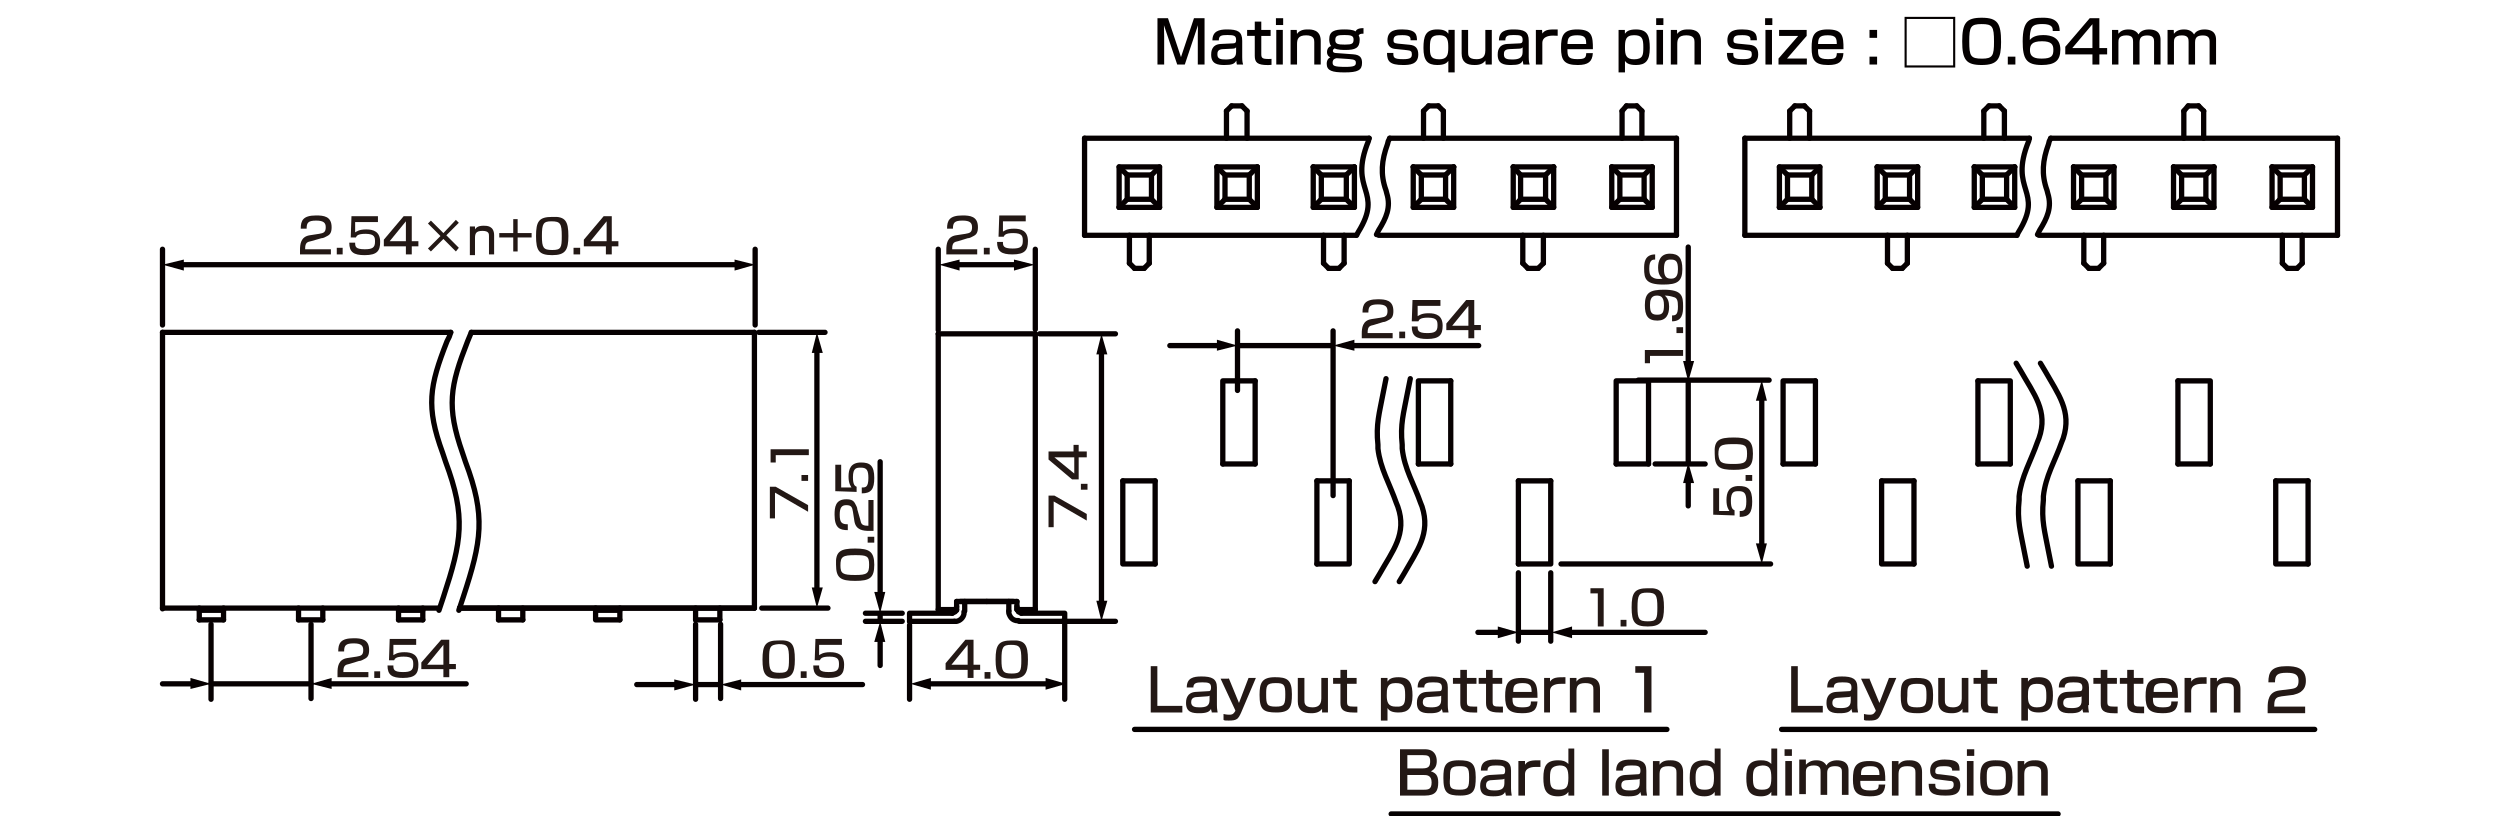 <?xml version="1.0" encoding="UTF-8"?>
<svg id="_レイヤー_1" data-name="レイヤー 1" xmlns="http://www.w3.org/2000/svg" width="119.944mm" height="39.158mm" version="1.1" viewBox="0 0 340 111">
  <defs>
    <style>
      .cls-1 {
        fill: #231815;
      }

      .cls-1, .cls-2, .cls-3 {
        stroke-width: 0px;
      }

      .cls-4 {
        stroke: #060001;
      }

      .cls-4, .cls-5 {
        fill: none;
        stroke-linecap: round;
        stroke-linejoin: round;
        stroke-width: .72px;
      }

      .cls-2 {
        fill: #040000;
      }

      .cls-5 {
        stroke: #040000;
      }

      .cls-3 {
        fill: #060001;
      }
    </style>
  </defs>
  <g id="FS1219">
    <line class="cls-4" x1="140.8" y1="44.8" x2="140.8" y2="33.9"/>
    <line class="cls-4" x1="127.6" y1="44.9" x2="127.6" y2="33.9"/>
    <line class="cls-4" x1="144.8" y1="84.9" x2="144.8" y2="95.1"/>
    <line class="cls-4" x1="123.7" y1="85" x2="123.7" y2="95.1"/>
    <line class="cls-4" x1="117.7" y1="83.4" x2="122.7" y2="83.4"/>
    <line class="cls-4" x1="117.7" y1="84.5" x2="122.7" y2="84.5"/>
    <line class="cls-4" x1="42.3" y1="84.9" x2="42.3" y2="95"/>
    <line class="cls-4" x1="28.7" y1="84.9" x2="28.7" y2="95.1"/>
    <line class="cls-4" x1="144.5" y1="84.5" x2="151.7" y2="84.5"/>
    <line class="cls-4" x1="141.4" y1="45.4" x2="151.7" y2="45.4"/>
    <line class="cls-4" x1="103.6" y1="82.7" x2="112.6" y2="82.7"/>
    <line class="cls-4" x1="103.2" y1="45.2" x2="112.2" y2="45.2"/>
    <line class="cls-4" x1="102.7" y1="44.2" x2="102.7" y2="33.9"/>
    <line class="cls-4" x1="22.1" y1="44.2" x2="22.1" y2="33.9"/>
    <line class="cls-4" x1="119.7" y1="83.4" x2="119.7" y2="84.5"/>
    <line class="cls-4" x1="228" y1="32" x2="228" y2="18.8"/>
    <line class="cls-4" x1="182.8" y1="35.8" x2="182.1" y2="36.5"/>
    <line class="cls-4" x1="180" y1="35.8" x2="180.7" y2="36.5"/>
    <line class="cls-4" x1="182.8" y1="35.8" x2="182.8" y2="32"/>
    <line class="cls-4" x1="180" y1="35.8" x2="180" y2="32"/>
    <line class="cls-4" x1="180.7" y1="36.5" x2="182.1" y2="36.5"/>
    <line class="cls-4" x1="194.3" y1="14.4" x2="195.6" y2="14.4"/>
    <line class="cls-4" x1="193.6" y1="18.8" x2="193.6" y2="15.1"/>
    <line class="cls-4" x1="196.3" y1="18.8" x2="196.3" y2="15.1"/>
    <line class="cls-4" x1="194.3" y1="14.4" x2="193.6" y2="15.1"/>
    <line class="cls-4" x1="195.6" y1="14.4" x2="196.3" y2="15.1"/>
    <line class="cls-4" x1="167.5" y1="14.4" x2="168.9" y2="14.4"/>
    <line class="cls-4" x1="166.8" y1="18.8" x2="166.8" y2="15.1"/>
    <line class="cls-4" x1="169.6" y1="18.8" x2="169.6" y2="15.1"/>
    <line class="cls-4" x1="167.5" y1="14.4" x2="166.8" y2="15.1"/>
    <line class="cls-4" x1="168.9" y1="14.4" x2="169.6" y2="15.1"/>
    <line class="cls-4" x1="154.3" y1="36.5" x2="155.6" y2="36.5"/>
    <line class="cls-4" x1="153.6" y1="35.8" x2="153.6" y2="32"/>
    <line class="cls-4" x1="156.3" y1="35.8" x2="156.3" y2="32"/>
    <line class="cls-4" x1="153.6" y1="35.8" x2="154.3" y2="36.5"/>
    <line class="cls-4" x1="156.3" y1="35.8" x2="155.6" y2="36.5"/>
    <line class="cls-4" x1="147.5" y1="32" x2="184.4" y2="32"/>
    <line class="cls-4" x1="147.5" y1="18.8" x2="186.2" y2="18.8"/>
    <line class="cls-4" x1="152.2" y1="28.2" x2="157.7" y2="28.2"/>
    <line class="cls-4" x1="152.2" y1="22.7" x2="157.7" y2="22.7"/>
    <line class="cls-4" x1="153.3" y1="27.1" x2="156.6" y2="27.1"/>
    <line class="cls-4" x1="153.3" y1="23.8" x2="156.6" y2="23.8"/>
    <line class="cls-4" x1="153.3" y1="27.1" x2="152.2" y2="28.2"/>
    <polyline class="cls-4" points="153.3 23.8 152.2 22.7 152.2 28.2"/>
    <line class="cls-4" x1="153.3" y1="23.8" x2="153.3" y2="27.1"/>
    <line class="cls-4" x1="147.5" y1="18.8" x2="147.5" y2="32"/>
    <line class="cls-4" x1="179.7" y1="23.8" x2="183.1" y2="23.8"/>
    <line class="cls-4" x1="179.7" y1="27.1" x2="183.1" y2="27.1"/>
    <line class="cls-4" x1="178.6" y1="22.7" x2="184.2" y2="22.7"/>
    <line class="cls-4" x1="178.6" y1="28.2" x2="184.2" y2="28.2"/>
    <polyline class="cls-4" points="179.7 27.1 179.7 23.8 178.6 22.7"/>
    <polyline class="cls-4" points="179.7 27.1 178.6 28.2 178.6 22.7"/>
    <polyline class="cls-4" points="169.9 27.1 169.9 23.8 171 22.7"/>
    <polyline class="cls-4" points="169.9 27.1 171 28.2 171 22.7"/>
    <polyline class="cls-4" points="166.6 27.1 166.6 23.8 165.5 22.7"/>
    <polyline class="cls-4" points="166.6 27.1 165.5 28.2 165.5 22.7"/>
    <line class="cls-4" x1="166.6" y1="23.8" x2="169.9" y2="23.8"/>
    <line class="cls-4" x1="166.6" y1="27.1" x2="169.9" y2="27.1"/>
    <line class="cls-4" x1="165.5" y1="22.7" x2="171" y2="22.7"/>
    <line class="cls-4" x1="165.5" y1="28.2" x2="171" y2="28.2"/>
    <line class="cls-4" x1="156.6" y1="27.1" x2="157.7" y2="28.2"/>
    <polyline class="cls-4" points="156.6 23.8 157.7 22.7 157.7 28.2"/>
    <line class="cls-4" x1="156.6" y1="23.8" x2="156.6" y2="27.1"/>
    <polyline class="cls-4" points="196.6 27.1 196.6 23.8 197.7 22.7"/>
    <polyline class="cls-4" points="196.6 27.1 197.7 28.2 197.7 22.7"/>
    <polyline class="cls-4" points="193.3 27.1 193.3 23.8 192.2 22.7"/>
    <polyline class="cls-4" points="193.3 27.1 192.2 28.2 192.2 22.7"/>
    <line class="cls-4" x1="193.3" y1="23.8" x2="196.6" y2="23.8"/>
    <line class="cls-4" x1="193.3" y1="27.1" x2="196.6" y2="27.1"/>
    <line class="cls-4" x1="192.2" y1="22.7" x2="197.7" y2="22.7"/>
    <line class="cls-4" x1="192.2" y1="28.2" x2="197.7" y2="28.2"/>
    <polyline class="cls-4" points="183.1 27.1 183.1 23.8 184.2 22.7"/>
    <polyline class="cls-4" points="183.1 27.1 184.2 28.2 184.2 22.7"/>
    <line class="cls-4" x1="209.9" y1="35.8" x2="209.2" y2="36.5"/>
    <line class="cls-4" x1="207.1" y1="35.8" x2="207.8" y2="36.5"/>
    <line class="cls-4" x1="209.9" y1="35.8" x2="209.9" y2="32"/>
    <line class="cls-4" x1="207.1" y1="35.8" x2="207.1" y2="32"/>
    <line class="cls-4" x1="207.8" y1="36.5" x2="209.2" y2="36.5"/>
    <line class="cls-4" x1="221.2" y1="14.4" x2="222.6" y2="14.4"/>
    <line class="cls-4" x1="220.6" y1="18.8" x2="220.6" y2="15.1"/>
    <line class="cls-4" x1="223.3" y1="18.8" x2="223.3" y2="15.1"/>
    <line class="cls-4" x1="221.2" y1="14.4" x2="220.6" y2="15.1"/>
    <line class="cls-4" x1="222.6" y1="14.4" x2="223.3" y2="15.1"/>
    <line class="cls-4" x1="206.8" y1="23.8" x2="210.2" y2="23.8"/>
    <line class="cls-4" x1="206.8" y1="27.1" x2="210.2" y2="27.1"/>
    <line class="cls-4" x1="205.8" y1="22.7" x2="211.3" y2="22.7"/>
    <line class="cls-4" x1="205.8" y1="28.2" x2="211.3" y2="28.2"/>
    <polyline class="cls-4" points="206.8 27.1 206.8 23.8 205.8 22.7"/>
    <polyline class="cls-4" points="206.8 27.1 205.8 28.2 205.8 22.7"/>
    <polyline class="cls-4" points="223.6 27.1 223.6 23.8 224.7 22.7"/>
    <polyline class="cls-4" points="223.6 27.1 224.7 28.2 224.7 22.7"/>
    <polyline class="cls-4" points="220.3 27.1 220.3 23.8 219.2 22.7"/>
    <polyline class="cls-4" points="220.3 27.1 219.2 28.2 219.2 22.7"/>
    <line class="cls-4" x1="220.3" y1="23.8" x2="223.6" y2="23.8"/>
    <line class="cls-4" x1="220.3" y1="27.1" x2="223.6" y2="27.1"/>
    <line class="cls-4" x1="219.2" y1="22.7" x2="224.7" y2="22.7"/>
    <line class="cls-4" x1="219.2" y1="28.2" x2="224.7" y2="28.2"/>
    <polyline class="cls-4" points="210.2 27.1 210.2 23.8 211.3 22.7"/>
    <polyline class="cls-4" points="210.2 27.1 211.3 28.2 211.3 22.7"/>
    <path class="cls-4" d="M186.2,18.8l-.1.4c-2.8,6.9,2.2,6.6-1.4,12.4l-.2.4"/>
    <path class="cls-4" d="M189,18.8l-.2.4-.1.4c-.8,2.2-1,4.1-.2,6.3l.1.4c.6,1.9-.1,3.4-1.1,5l-.1.2-.2.4"/>
    <line class="cls-4" x1="189" y1="18.8" x2="228" y2="18.8"/>
    <line class="cls-4" x1="187.5" y1="32" x2="228" y2="32"/>
    <g>
      <line class="cls-4" x1="25" y1="36" x2="100.4" y2="36"/>
      <polygon class="cls-3" points="25 36.8 22.1 36 25 35.3 25 36.8"/>
      <polygon class="cls-3" points="99.9 36.8 102.7 36 99.9 35.3 99.9 36.8"/>
    </g>
    <line class="cls-4" x1="28.7" y1="93" x2="42.3" y2="93"/>
    <g>
      <line class="cls-4" x1="22.1" y1="93" x2="26.4" y2="93"/>
      <polygon class="cls-3" points="25.9 93.7 28.7 93 25.9 92.2 25.9 93.7"/>
    </g>
    <g>
      <line class="cls-4" x1="63.4" y1="93" x2="44.7" y2="93"/>
      <polygon class="cls-3" points="45.1 92.2 42.3 93 45.1 93.7 45.1 92.2"/>
    </g>
    <g>
      <line class="cls-4" x1="111.1" y1="48" x2="111.1" y2="80.7"/>
      <polygon class="cls-3" points="110.4 48 111.1 45.2 111.9 48 110.4 48"/>
      <polygon class="cls-3" points="110.4 79.9 111.1 82.7 111.9 79.9 110.4 79.9"/>
    </g>
    <g>
      <line class="cls-4" x1="119.7" y1="90.5" x2="119.7" y2="87.1"/>
      <polygon class="cls-3" points="120.4 87.3 119.7 84.5 118.9 87.3 120.4 87.3"/>
    </g>
    <g>
      <line class="cls-4" x1="119.7" y1="62.8" x2="119.7" y2="81.3"/>
      <polygon class="cls-3" points="118.9 80.5 119.7 83.4 120.4 80.5 118.9 80.5"/>
    </g>
    <g>
      <line class="cls-4" x1="125.8" y1="93" x2="142.7" y2="93"/>
      <polygon class="cls-3" points="126.6 93.8 123.8 93 126.6 92.2 126.6 93.8"/>
      <polygon class="cls-3" points="142.2 93.8 145 93 142.2 92.2 142.2 93.8"/>
    </g>
    <g>
      <line class="cls-4" x1="130" y1="36" x2="138.4" y2="36"/>
      <polygon class="cls-3" points="130.5 36.8 127.7 36 130.5 35.3 130.5 36.8"/>
      <polygon class="cls-3" points="137.9 36.8 140.7 36 137.9 35.3 137.9 36.8"/>
    </g>
    <g>
      <line class="cls-4" x1="149.8" y1="48.2" x2="149.8" y2="82"/>
      <polygon class="cls-3" points="149.1 48.2 149.8 45.4 150.6 48.2 149.1 48.2"/>
      <polygon class="cls-3" points="149.1 81.7 149.8 84.5 150.6 81.7 149.1 81.7"/>
    </g>
    <line class="cls-4" x1="168.3" y1="47" x2="181.1" y2="47"/>
    <line class="cls-4" x1="181.3" y1="67.4" x2="181.3" y2="45"/>
    <line class="cls-4" x1="168.3" y1="53.1" x2="168.3" y2="45"/>
    <line class="cls-4" x1="229.6" y1="51.9" x2="229.6" y2="62.9"/>
    <line class="cls-4" x1="225.1" y1="63.1" x2="231.9" y2="63.1"/>
    <line class="cls-4" x1="222.8" y1="51.7" x2="240.6" y2="51.7"/>
    <line class="cls-4" x1="212.3" y1="76.7" x2="240.8" y2="76.7"/>
    <line class="cls-4" x1="206.5" y1="86" x2="210.6" y2="86"/>
    <line class="cls-4" x1="210.9" y1="77.9" x2="210.9" y2="87.2"/>
    <line class="cls-4" x1="206.5" y1="77.9" x2="206.5" y2="87.2"/>
    <line class="cls-4" x1="157.1" y1="76.7" x2="157.1" y2="65.4"/>
    <polyline class="cls-4" points="152.7 65.4 152.7 76.7 157.1 76.7"/>
    <line class="cls-4" x1="152.7" y1="65.4" x2="157.1" y2="65.4"/>
    <line class="cls-4" x1="197.3" y1="63.1" x2="192.9" y2="63.1"/>
    <polyline class="cls-4" points="197.3 51.8 192.9 51.8 192.9 63.1"/>
    <line class="cls-4" x1="197.3" y1="51.8" x2="197.3" y2="63.1"/>
    <line class="cls-4" x1="179.1" y1="76.7" x2="179.1" y2="65.4"/>
    <polyline class="cls-4" points="183.5 65.4 183.5 76.7 179.1 76.7"/>
    <line class="cls-4" x1="170.7" y1="63.1" x2="166.3" y2="63.1"/>
    <polyline class="cls-4" points="170.7 51.8 166.3 51.8 166.3 63.1"/>
    <line class="cls-4" x1="179.1" y1="65.4" x2="183.5" y2="65.4"/>
    <line class="cls-4" x1="170.7" y1="51.8" x2="170.7" y2="63.1"/>
    <line class="cls-4" x1="224.2" y1="63.1" x2="219.8" y2="63.1"/>
    <polyline class="cls-4" points="224.2 51.8 219.8 51.8 219.8 63.1"/>
    <line class="cls-4" x1="224.2" y1="51.8" x2="224.2" y2="63.1"/>
    <line class="cls-4" x1="206.5" y1="76.7" x2="206.5" y2="65.4"/>
    <polyline class="cls-4" points="210.9 65.4 210.9 76.7 206.5 76.7"/>
    <line class="cls-4" x1="206.5" y1="65.4" x2="210.9" y2="65.4"/>
    <path class="cls-4" d="M188.5,51.5l-.2,1-.2,1c-.5,2.7-1,4.2-.7,7v.5c.3,2.7,1.6,4.8,2.5,7.4l.2.5c1.3,3.7-.7,6-2.5,9.2l-.3.5-.3.5"/>
    <path class="cls-4" d="M191.8,51.5l-.2,1-.2,1c-.5,2.7-1,4.2-.7,7v.5c.3,2.8,1.6,4.8,2.5,7.4l.2.5c1.2,3.7-.7,6-2.5,9.2l-.3.5-.3.5"/>
    <line class="cls-4" x1="246.9" y1="51.8" x2="246.9" y2="63.1"/>
    <polyline class="cls-4" points="242.5 63.1 242.5 51.8 246.9 51.8"/>
    <line class="cls-4" x1="242.5" y1="63.1" x2="246.9" y2="63.1"/>
    <line class="cls-4" x1="287" y1="65.4" x2="282.6" y2="65.4"/>
    <polyline class="cls-4" points="287 76.7 282.6 76.7 282.6 65.4"/>
    <line class="cls-4" x1="287" y1="76.7" x2="287" y2="65.4"/>
    <line class="cls-4" x1="269" y1="51.8" x2="269" y2="63.1"/>
    <polyline class="cls-4" points="273.4 63.1 273.4 51.8 269 51.8"/>
    <line class="cls-4" x1="260.3" y1="65.4" x2="255.9" y2="65.4"/>
    <polyline class="cls-4" points="260.3 76.7 255.9 76.7 255.9 65.4"/>
    <line class="cls-4" x1="269" y1="63.1" x2="273.4" y2="63.1"/>
    <line class="cls-4" x1="260.3" y1="76.7" x2="260.3" y2="65.4"/>
    <line class="cls-4" x1="313.9" y1="65.4" x2="309.5" y2="65.4"/>
    <polyline class="cls-4" points="313.9 76.7 309.5 76.7 309.5 65.4"/>
    <line class="cls-4" x1="313.9" y1="76.7" x2="313.9" y2="65.4"/>
    <line class="cls-4" x1="296.2" y1="51.8" x2="296.2" y2="63.1"/>
    <polyline class="cls-4" points="300.6 63.1 300.6 51.8 296.2 51.8"/>
    <line class="cls-4" x1="296.2" y1="63.1" x2="300.6" y2="63.1"/>
    <path class="cls-4" d="M275.7,77l-.2-1-.2-1c-.5-2.7-1-4.2-.7-7v-.5c.3-2.7,1.6-4.8,2.5-7.4l.2-.5c1.3-3.7-.7-6-2.5-9.2l-.3-.5-.3-.5"/>
    <path class="cls-4" d="M279,77l-.2-1-.2-1c-.5-2.7-1-4.2-.7-7v-.5c.3-2.8,1.6-4.8,2.5-7.4l.2-.5c1.2-3.7-.7-6-2.5-9.2l-.3-.5-.3-.5"/>
    <g>
      <line class="cls-4" x1="159.1" y1="47" x2="166" y2="47"/>
      <polygon class="cls-3" points="165.5 47.7 168.3 47 165.5 46.2 165.5 47.7"/>
    </g>
    <g>
      <line class="cls-4" x1="201.1" y1="47" x2="183.6" y2="47"/>
      <polygon class="cls-3" points="184.2 46.2 181.3 47 184.2 47.7 184.2 46.2"/>
    </g>
    <g>
      <line class="cls-4" x1="201" y1="86" x2="204.2" y2="86"/>
      <polygon class="cls-3" points="203.7 86.8 206.5 86 203.7 85.2 203.7 86.8"/>
    </g>
    <g>
      <line class="cls-4" x1="213.3" y1="86" x2="231.9" y2="86"/>
      <polygon class="cls-3" points="213.8 86.8 211 86 213.8 85.2 213.8 86.8"/>
    </g>
    <g>
      <line class="cls-4" x1="229.6" y1="65.2" x2="229.6" y2="68.8"/>
      <polygon class="cls-3" points="228.9 65.7 229.6 62.9 230.4 65.7 228.9 65.7"/>
    </g>
    <g>
      <line class="cls-4" x1="239.6" y1="54" x2="239.6" y2="74.4"/>
      <polygon class="cls-3" points="238.8 54.5 239.6 51.7 240.3 54.5 238.8 54.5"/>
      <polygon class="cls-3" points="238.8 73.9 239.6 76.7 240.3 73.9 238.8 73.9"/>
    </g>
    <g>
      <line class="cls-4" x1="229.6" y1="49.6" x2="229.6" y2="33.6"/>
      <polygon class="cls-3" points="230.4 49.1 229.6 51.9 228.9 49.1 230.4 49.1"/>
    </g>
    <line class="cls-4" x1="98" y1="84.9" x2="98" y2="95"/>
    <line class="cls-4" x1="94.6" y1="84.9" x2="94.6" y2="95.1"/>
    <line class="cls-4" x1="94.6" y1="93.1" x2="97.9" y2="93.1"/>
    <g>
      <line class="cls-4" x1="86.6" y1="93.1" x2="92.5" y2="93.1"/>
      <polygon class="cls-3" points="91.7 93.9 94.6 93.1 91.7 92.4 91.7 93.9"/>
    </g>
    <g>
      <line class="cls-4" x1="117.3" y1="93.1" x2="100.3" y2="93.1"/>
      <polygon class="cls-3" points="100.8 92.4 98 93.1 100.8 93.9 100.8 92.4"/>
    </g>
    <g>
      <path class="cls-1" d="M132.4,87.1v3.3h.9v.7h-.9v1.1h-.8v-1.1h-3v-.9l2.7-3.2h1.1v.1ZM131.6,87.7l-2.2,2.7h2.2v-2.7Z"/>
      <path class="cls-1" d="M134.7,91.4v.9h-.8v-.9h.8Z"/>
      <path class="cls-1" d="M139.8,89.7c0,1.9-.4,2.6-2.2,2.6s-2.2-.6-2.2-2.6.4-2.6,2.2-2.6c1.8-.1,2.2.6,2.2,2.6ZM136.2,89.7c0,1.6.2,1.9,1.4,1.9s1.3-.3,1.3-1.9c0-1.7-.2-2-1.4-2-1.1,0-1.3.3-1.3,2Z"/>
    </g>
    <g>
      <path class="cls-1" d="M233.1,66.4h.7v3.1h1.4c-.1-.2-.4-.5-.4-1.5s.3-1.9,1.7-1.9c1.2,0,1.8.4,1.8,2.1,0,1.5-.4,2.1-1.7,2.1v-.8c.5,0,.9,0,.9-1.3,0-1-.2-1.4-1-1.4-.6,0-1.1,0-1.1,1.3,0,1.1.3,1.2.5,1.3v.7l-2.9-.1v-3.6h.1Z"/>
      <path class="cls-1" d="M237.4,64.6h.9v.8h-.9v-.8Z"/>
      <path class="cls-1" d="M235.8,59.5c1.9,0,2.6.4,2.6,2.2s-.6,2.2-2.6,2.2-2.6-.4-2.6-2.2c-.1-1.8.5-2.2,2.6-2.2ZM235.7,63.1c1.6,0,1.9-.2,1.9-1.4s-.3-1.3-1.9-1.3c-1.7,0-2,.2-2,1.4.1,1.1.4,1.3,2,1.3Z"/>
    </g>
    <g>
      <path class="cls-1" d="M47.5,90.3c-.5.1-.8.2-.8,1v.1h3.4v.7h-4.2v-.6c0-.8.1-1.8,1.3-2l1.3-.2c.6-.1.9-.2.9-.9,0-.6-.3-.9-1.3-.9-1.1,0-1.3.3-1.3,1.1h-.8c0-1.1.3-1.8,2.1-1.8,1,0,2.1.1,2.1,1.6,0,.7-.2,1-.6,1.2-.2.1-.5.3-.8.3l-1.3.4Z"/>
      <path class="cls-1" d="M51.7,91.3v.9h-.8v-.9h.8Z"/>
      <path class="cls-1" d="M56.6,87v.7h-3.1v1.4c.2-.1.5-.4,1.5-.4s1.9.3,1.9,1.7c0,1.2-.4,1.8-2.1,1.8-1.5,0-2.1-.4-2.1-1.7h.8c0,.5,0,.9,1.3.9,1,0,1.4-.2,1.4-1,0-.6,0-1.1-1.3-1.1-1.1,0-1.2.3-1.3.5h-.7l.1-2.9h3.6v.1Z"/>
      <path class="cls-1" d="M61.1,87v3.3h.9v.7h-.9v1.1h-.8v-1.1h-3v-.9l2.7-3.1h1.1ZM60.3,87.7l-2.2,2.7h2.2v-2.7Z"/>
    </g>
    <g>
      <path class="cls-1" d="M116.3,74.6c1.9,0,2.6.4,2.6,2.2s-.6,2.2-2.6,2.2-2.6-.4-2.6-2.2c-.1-1.8.6-2.2,2.6-2.2ZM116.3,78.2c1.6,0,1.9-.2,1.9-1.4s-.3-1.3-1.9-1.3c-1.7,0-2,.2-2,1.4,0,1.1.3,1.3,2,1.3Z"/>
      <path class="cls-1" d="M118,73h.9v.8h-.9v-.8Z"/>
      <path class="cls-1" d="M117,70.7c.1.5.2.8,1,.8h.1v-3.5h.7v4.2h-.6c-.8,0-1.8-.1-2-1.3l-.2-1.3c-.1-.6-.2-.9-.9-.9-.6,0-.9.3-.9,1.3,0,1.1.3,1.3,1.1,1.3v.8c-1.1,0-1.8-.3-1.8-2.1,0-1,.1-2.1,1.6-2.1.7,0,1,.2,1.2.6.1.2.3.5.3.8l.4,1.4Z"/>
      <path class="cls-1" d="M113.7,63.2h.7v3.1h1.4c-.1-.2-.4-.5-.4-1.5s.3-1.9,1.7-1.9c1.2,0,1.8.4,1.8,2.1,0,1.5-.4,2.1-1.7,2.1v-.8c.5,0,.9,0,.9-1.3,0-1-.2-1.4-1-1.4-.6,0-1.1,0-1.1,1.3,0,1.1.3,1.2.5,1.3v.7l-2.9-.1v-3.6h.1Z"/>
    </g>
    <g>
      <path class="cls-1" d="M130.3,32.8c-.5.1-.8.2-.8,1v.1h3.4v.7h-4.2v-.6c0-.8.1-1.8,1.3-2l1.3-.2c.6-.1.9-.2.9-.9,0-.6-.3-.9-1.3-.9-1.1,0-1.3.3-1.3,1.1h-.8c0-1.1.3-1.8,2.1-1.8,1,0,2.1.1,2.1,1.6,0,.7-.2,1-.6,1.2-.2.1-.5.3-.8.3l-1.3.4Z"/>
      <path class="cls-1" d="M134.6,33.7v.9h-.8v-.9h.8Z"/>
      <path class="cls-1" d="M139.5,29.4v.7h-3.1v1.4c.2-.1.5-.4,1.5-.4s1.9.3,1.9,1.7c0,1.2-.4,1.8-2.1,1.8-1.5,0-2.1-.4-2.1-1.7h.8c0,.5,0,.9,1.3.9,1,0,1.4-.2,1.4-1,0-.6,0-1.1-1.3-1.1-1.1,0-1.2.3-1.3.5h-.7l.1-2.9h3.6v.1Z"/>
    </g>
    <g>
      <path class="cls-1" d="M186.8,44.2c-.5.1-.8.2-.8,1v.1h3.4v.7h-4.2v-.6c0-.8.1-1.8,1.3-2l1.3-.2c.6-.1.9-.2.9-.9,0-.6-.3-.9-1.3-.9-1.1,0-1.3.3-1.3,1.1h-.8c0-1.1.3-1.8,2.1-1.8,1,0,2.1.1,2.1,1.6,0,.7-.2,1-.6,1.2-.2.1-.5.3-.8.3l-1.3.4Z"/>
      <path class="cls-1" d="M191.1,45.2v.8h-.8v-.9h.8v.1Z"/>
      <path class="cls-1" d="M195.9,40.9v.7h-3.1v1.4c.2-.1.5-.4,1.5-.4s1.9.3,1.9,1.7c0,1.2-.4,1.8-2.1,1.8-1.5,0-2.1-.4-2.1-1.7h.8c0,.5,0,.9,1.3.9,1,0,1.4-.2,1.4-1,0-.6,0-1.1-1.3-1.1-1.1,0-1.2.3-1.3.5h-.9l.1-2.9h3.8v.1Z"/>
      <path class="cls-1" d="M200.5,40.9v3.3h.9v.7h-.9v1.1h-.8v-1.1h-3v-.9l2.7-3.2h1.1v.1ZM199.7,41.6l-2.2,2.7h2.2v-2.7Z"/>
    </g>
    <line class="cls-4" x1="317.9" y1="32" x2="317.9" y2="18.8"/>
    <line class="cls-4" x1="269.8" y1="15.1" x2="270.5" y2="14.4"/>
    <line class="cls-4" x1="272.6" y1="15.1" x2="271.9" y2="14.4"/>
    <line class="cls-4" x1="269.8" y1="15.1" x2="269.8" y2="18.8"/>
    <line class="cls-4" x1="272.6" y1="15.1" x2="272.6" y2="18.8"/>
    <line class="cls-4" x1="271.9" y1="14.4" x2="270.5" y2="14.4"/>
    <line class="cls-4" x1="285.4" y1="36.5" x2="284.1" y2="36.5"/>
    <line class="cls-4" x1="286.1" y1="32" x2="286.1" y2="35.8"/>
    <line class="cls-4" x1="283.4" y1="32" x2="283.4" y2="35.8"/>
    <line class="cls-4" x1="285.4" y1="36.5" x2="286.1" y2="35.8"/>
    <line class="cls-4" x1="284.1" y1="36.5" x2="283.4" y2="35.8"/>
    <line class="cls-4" x1="258.7" y1="36.5" x2="257.4" y2="36.5"/>
    <line class="cls-4" x1="259.4" y1="32" x2="259.4" y2="35.8"/>
    <line class="cls-4" x1="256.7" y1="32" x2="256.7" y2="35.8"/>
    <line class="cls-4" x1="258.7" y1="36.5" x2="259.4" y2="35.8"/>
    <line class="cls-4" x1="257.4" y1="36.5" x2="256.7" y2="35.8"/>
    <line class="cls-4" x1="245.4" y1="14.4" x2="244.1" y2="14.4"/>
    <line class="cls-4" x1="246.1" y1="15.1" x2="246.1" y2="18.8"/>
    <line class="cls-4" x1="243.4" y1="15.1" x2="243.4" y2="18.8"/>
    <line class="cls-4" x1="246.1" y1="15.1" x2="245.4" y2="14.4"/>
    <line class="cls-4" x1="243.4" y1="15.1" x2="244.1" y2="14.4"/>
    <line class="cls-4" x1="237.3" y1="32" x2="274.3" y2="32"/>
    <line class="cls-4" x1="237.3" y1="18.8" x2="276" y2="18.8"/>
    <line class="cls-4" x1="242" y1="28.2" x2="247.5" y2="28.2"/>
    <line class="cls-4" x1="242" y1="22.7" x2="247.5" y2="22.7"/>
    <line class="cls-4" x1="243.1" y1="27.1" x2="246.4" y2="27.1"/>
    <line class="cls-4" x1="243.1" y1="23.8" x2="246.4" y2="23.8"/>
    <line class="cls-4" x1="243.1" y1="27.1" x2="242" y2="28.2"/>
    <polyline class="cls-4" points="243.1 23.8 242 22.7 242 28.2"/>
    <line class="cls-4" x1="243.1" y1="23.8" x2="243.1" y2="27.1"/>
    <line class="cls-4" x1="237.3" y1="18.8" x2="237.3" y2="32"/>
    <line class="cls-4" x1="269.6" y1="23.8" x2="272.9" y2="23.8"/>
    <line class="cls-4" x1="269.6" y1="27.1" x2="272.9" y2="27.1"/>
    <line class="cls-4" x1="268.5" y1="22.7" x2="274" y2="22.7"/>
    <line class="cls-4" x1="268.5" y1="28.2" x2="274" y2="28.2"/>
    <polyline class="cls-4" points="269.6 27.1 269.6 23.8 268.5 22.7"/>
    <polyline class="cls-4" points="269.6 27.1 268.5 28.2 268.5 22.7"/>
    <polyline class="cls-4" points="259.7 27.1 259.7 23.8 260.8 22.7"/>
    <polyline class="cls-4" points="259.7 27.1 260.8 28.2 260.8 22.7"/>
    <polyline class="cls-4" points="256.4 27.1 256.4 23.8 255.3 22.7"/>
    <polyline class="cls-4" points="256.4 27.1 255.3 28.2 255.3 22.7"/>
    <line class="cls-4" x1="256.4" y1="23.8" x2="259.7" y2="23.8"/>
    <line class="cls-4" x1="256.4" y1="27.1" x2="259.7" y2="27.1"/>
    <line class="cls-4" x1="255.3" y1="22.7" x2="260.8" y2="22.7"/>
    <line class="cls-4" x1="255.3" y1="28.2" x2="260.8" y2="28.2"/>
    <line class="cls-4" x1="246.4" y1="27.1" x2="247.5" y2="28.2"/>
    <polyline class="cls-4" points="246.4 23.8 247.5 22.7 247.5 28.2"/>
    <line class="cls-4" x1="246.4" y1="23.8" x2="246.4" y2="27.1"/>
    <polyline class="cls-4" points="286.4 27.1 286.4 23.8 287.5 22.7"/>
    <polyline class="cls-4" points="286.4 27.1 287.5 28.2 287.5 22.7"/>
    <polyline class="cls-4" points="283.1 27.1 283.1 23.8 282 22.7"/>
    <polyline class="cls-4" points="283.1 27.1 282 28.2 282 22.7"/>
    <line class="cls-4" x1="283.1" y1="23.8" x2="286.4" y2="23.8"/>
    <line class="cls-4" x1="283.1" y1="27.1" x2="286.4" y2="27.1"/>
    <line class="cls-4" x1="282" y1="22.7" x2="287.5" y2="22.7"/>
    <line class="cls-4" x1="282" y1="28.2" x2="287.5" y2="28.2"/>
    <polyline class="cls-4" points="272.9 27.1 272.9 23.8 274 22.7"/>
    <polyline class="cls-4" points="272.9 27.1 274 28.2 274 22.7"/>
    <line class="cls-4" x1="297" y1="15.1" x2="297.6" y2="14.4"/>
    <line class="cls-4" x1="299.7" y1="15.1" x2="299" y2="14.4"/>
    <line class="cls-4" x1="297" y1="15.1" x2="297" y2="18.8"/>
    <line class="cls-4" x1="299.7" y1="15.1" x2="299.7" y2="18.8"/>
    <line class="cls-4" x1="299" y1="14.4" x2="297.6" y2="14.4"/>
    <line class="cls-4" x1="312.4" y1="36.5" x2="311.1" y2="36.5"/>
    <line class="cls-4" x1="313.1" y1="32" x2="313.1" y2="35.8"/>
    <line class="cls-4" x1="310.4" y1="32" x2="310.4" y2="35.8"/>
    <line class="cls-4" x1="312.4" y1="36.5" x2="313.1" y2="35.8"/>
    <line class="cls-4" x1="311.1" y1="36.5" x2="310.4" y2="35.8"/>
    <line class="cls-4" x1="296.7" y1="23.8" x2="300" y2="23.8"/>
    <line class="cls-4" x1="296.7" y1="27.1" x2="300" y2="27.1"/>
    <line class="cls-4" x1="295.6" y1="22.7" x2="301.1" y2="22.7"/>
    <line class="cls-4" x1="295.6" y1="28.2" x2="301.1" y2="28.2"/>
    <polyline class="cls-4" points="296.7 27.1 296.7 23.8 295.6 22.7"/>
    <polyline class="cls-4" points="296.7 27.1 295.6 28.2 295.6 22.7"/>
    <polyline class="cls-4" points="313.4 27.1 313.4 23.8 314.5 22.7"/>
    <polyline class="cls-4" points="313.4 27.1 314.5 28.2 314.5 22.7"/>
    <polyline class="cls-4" points="310.1 27.1 310.1 23.8 309 22.7"/>
    <polyline class="cls-4" points="310.1 27.1 309 28.2 309 22.7"/>
    <line class="cls-4" x1="310.1" y1="23.8" x2="313.4" y2="23.8"/>
    <line class="cls-4" x1="310.1" y1="27.1" x2="313.4" y2="27.1"/>
    <line class="cls-4" x1="309" y1="22.7" x2="314.5" y2="22.7"/>
    <line class="cls-4" x1="309" y1="28.2" x2="314.5" y2="28.2"/>
    <polyline class="cls-4" points="300 27.1 300 23.8 301.1 22.7"/>
    <polyline class="cls-4" points="300 27.1 301.1 28.2 301.1 22.7"/>
    <path class="cls-4" d="M276,18.8l-.1.4c-2.8,6.9,2.2,6.6-1.4,12.4l-.2.4"/>
    <path class="cls-4" d="M278.9,18.8l-.2.4-.1.4c-.8,2.2-1,4.1-.2,6.3l.1.4c.6,1.9-.1,3.4-1.1,5l-.1.2-.2.4"/>
    <line class="cls-4" x1="278.9" y1="18.8" x2="317.9" y2="18.8"/>
    <line class="cls-4" x1="277.3" y1="32" x2="317.9" y2="32"/>
    <g>
      <line class="cls-4" x1="102.6" y1="45.2" x2="102.6" y2="82.7"/>
      <line class="cls-4" x1="71.1" y1="84.3" x2="67.8" y2="84.3"/>
      <line class="cls-4" x1="57.5" y1="83" x2="54.2" y2="83"/>
      <line class="cls-4" x1="57.5" y1="84.3" x2="54.2" y2="84.3"/>
      <line class="cls-4" x1="43.9" y1="84.3" x2="40.6" y2="84.3"/>
      <line class="cls-4" x1="30.4" y1="83" x2="27.1" y2="83"/>
      <line class="cls-4" x1="30.4" y1="84.3" x2="27.1" y2="84.3"/>
      <line class="cls-4" x1="22.1" y1="82.7" x2="59.6" y2="82.7"/>
      <line class="cls-4" x1="22.1" y1="45.2" x2="61.3" y2="45.2"/>
      <line class="cls-4" x1="27.1" y1="82.7" x2="27.1" y2="84.3"/>
      <line class="cls-4" x1="22.1" y1="45.2" x2="22.1" y2="82.8"/>
      <line class="cls-4" x1="54.2" y1="82.7" x2="54.2" y2="84.3"/>
      <line class="cls-4" x1="43.9" y1="82.7" x2="43.9" y2="84.3"/>
      <line class="cls-4" x1="40.6" y1="82.7" x2="40.6" y2="84.3"/>
      <line class="cls-4" x1="30.4" y1="82.7" x2="30.4" y2="84.3"/>
      <line class="cls-4" x1="71.1" y1="82.7" x2="71.1" y2="84.3"/>
      <line class="cls-4" x1="67.8" y1="82.7" x2="67.8" y2="84.3"/>
      <line class="cls-4" x1="57.5" y1="82.7" x2="57.5" y2="84.3"/>
      <line class="cls-4" x1="62.5" y1="82.7" x2="102.6" y2="82.7"/>
      <line class="cls-4" x1="97.9" y1="84.3" x2="94.6" y2="84.3"/>
      <line class="cls-4" x1="84.3" y1="83" x2="81" y2="83"/>
      <polyline class="cls-4" points="84.3 84.3 81 84.3 81 82.7"/>
      <line class="cls-4" x1="97.9" y1="82.7" x2="97.9" y2="84.3"/>
      <line class="cls-4" x1="94.6" y1="82.7" x2="94.6" y2="84.3"/>
      <line class="cls-4" x1="84.3" y1="82.7" x2="84.3" y2="84.3"/>
      <path class="cls-4" d="M61.3,45.2l-.2.6-.3.6c-2.4,6.1-2.9,8.9-.6,15.2l.4,1.2c2.8,7.5,2.2,10.8-.3,18.4l-.2.6-.4,1.2"/>
      <path class="cls-4" d="M64.1,45.2l-.5,1.2c-2.4,6.1-2.9,8.9-.7,15.2l.4,1.2c2.8,7.4,2.2,10.8-.3,18.4l-.2.6-.4,1.2"/>
      <line class="cls-4" x1="64.1" y1="45.2" x2="102.6" y2="45.2"/>
      <line class="cls-4" x1="62.5" y1="82.7" x2="102.6" y2="82.7"/>
    </g>
    <g>
      <line class="cls-4" x1="140.8" y1="82.9" x2="140.8" y2="45.4"/>
      <line class="cls-4" x1="127.6" y1="82.9" x2="127.6" y2="45.4"/>
      <line class="cls-4" x1="138.3" y1="82.9" x2="140.8" y2="82.9"/>
      <line class="cls-4" x1="130.1" y1="82.9" x2="127.6" y2="82.9"/>
      <line class="cls-4" x1="130.1" y1="81.8" x2="138.3" y2="81.8"/>
      <line class="cls-4" x1="127.6" y1="45.4" x2="140.8" y2="45.4"/>
      <line class="cls-4" x1="144.8" y1="84.5" x2="138.6" y2="84.5"/>
      <polyline class="cls-4" points="138.9 83.4 144.8 83.4 144.8 84.5"/>
      <polyline class="cls-4" points="138.3 82.5 138.4 83 138.5 83.2 138.7 83.3 138.9 83.4"/>
      <line class="cls-4" x1="134.2" y1="81.8" x2="130.6" y2="81.8"/>
      <line class="cls-4" x1="123.7" y1="84.5" x2="129.8" y2="84.5"/>
      <polyline class="cls-4" points="129.5 83.4 123.7 83.4 123.7 84.5"/>
      <polyline class="cls-4" points="129.5 83.4 129.7 83.3 129.9 83.2 130 83 130.1 82.5"/>
      <line class="cls-4" x1="134.2" y1="81.8" x2="137.8" y2="81.8"/>
      <path class="cls-4" d="M129.8,84.5h.3c.5-.1.9-.5,1-1v-.3"/>
      <path class="cls-4" d="M137.2,83.1v.3c.2.6.5.9,1,1h.3"/>
      <line class="cls-4" x1="138.3" y1="81.8" x2="138.3" y2="82.9"/>
      <line class="cls-4" x1="130.1" y1="81.8" x2="130.1" y2="83"/>
      <line class="cls-4" x1="137.2" y1="83.1" x2="137.2" y2="81.8"/>
      <line class="cls-4" x1="131.2" y1="83.1" x2="131.2" y2="81.8"/>
    </g>
    <g>
      <path class="cls-1" d="M42.3,32.8c-.5.1-.8.2-.8,1v.1h3.5v.7h-4.2v-.6c0-.8.1-1.8,1.3-2l1.3-.2c.6-.1.9-.2.9-.9,0-.6-.3-.9-1.3-.9-1.1,0-1.3.3-1.3,1.1h-.8c0-1.1.3-1.8,2.1-1.8,1,0,2.1.1,2.1,1.6,0,.7-.2,1-.6,1.2-.2.1-.5.3-.8.3l-1.4.4Z"/>
      <path class="cls-1" d="M46.6,33.7v.9h-.8v-.9h.8Z"/>
      <path class="cls-1" d="M51.4,29.5v.7h-3.1v1.4c.2-.1.5-.4,1.5-.4s1.9.3,1.9,1.7c0,1.2-.4,1.8-2.1,1.8-1.5,0-2.1-.4-2.1-1.7h.8c0,.5,0,.9,1.3.9,1,0,1.4-.2,1.4-1,0-.6,0-1.1-1.3-1.1-1.1,0-1.2.3-1.3.5h-.7l.1-2.9h3.6v.1Z"/>
      <path class="cls-1" d="M56,29.5v3.3h.9v.7h-.9v1.1h-.8v-1.1h-3v-.9l2.7-3.2h1.1v.1ZM55.2,30.1l-2.2,2.7h2.2v-2.7Z"/>
      <path class="cls-1" d="M62,29.9l.4.4-1.7,1.7,1.7,1.7-.4.5-1.7-1.7-1.7,1.7-.4-.4,1.7-1.7-1.7-1.7.4-.4,1.7,1.7,1.7-1.8Z"/>
      <path class="cls-1" d="M64.6,30.8v.4c.3-.5.9-.5,1.2-.5.4,0,1.4,0,1.4,1.3v2.6h-.7v-2.5c0-.3,0-.7-.9-.7s-1,.4-1,1v2.3h-.7v-3.9s.7,0,.7,0Z"/>
      <path class="cls-1" d="M69.8,31.7v-1.9h.6v1.9h1.9v.6h-1.9v1.9h-.6v-1.9h-1.9v-.6s1.9,0,1.9,0Z"/>
      <path class="cls-1" d="M77.3,32.1c0,1.9-.4,2.6-2.2,2.6s-2.2-.6-2.2-2.6.4-2.6,2.2-2.6c1.8-.1,2.2.6,2.2,2.6ZM73.7,32.1c0,1.6.2,1.9,1.4,1.9s1.3-.3,1.3-1.9c0-1.7-.2-2-1.4-2-1.1,0-1.3.3-1.3,2Z"/>
      <path class="cls-1" d="M78.9,33.7v.9h-.9v-.9h.9Z"/>
      <path class="cls-1" d="M83.2,29.5v3.3h.9v.7h-.9v1.1h-.8v-1.1h-3v-.9l2.7-3.2h1.1v.1ZM82.5,30.1l-2.2,2.7h2.2v-2.7Z"/>
    </g>
    <g>
      <path class="cls-1" d="M108.1,89.7c0,1.9-.4,2.6-2.2,2.6s-2.2-.6-2.2-2.6.4-2.6,2.2-2.6c1.8-.1,2.2.5,2.2,2.6ZM104.6,89.6c0,1.6.2,1.9,1.4,1.9s1.3-.3,1.3-1.9c0-1.7-.2-2-1.4-2-1.2.1-1.3.4-1.3,2Z"/>
      <path class="cls-1" d="M109.7,91.3v.9h-.8v-.9h.8Z"/>
      <path class="cls-1" d="M114.5,87v.7h-3.1v1.4c.2-.1.5-.4,1.5-.4s1.9.3,1.9,1.7c0,1.2-.4,1.8-2.1,1.8-1.5,0-2.1-.4-2.1-1.7h.8c0,.5,0,.9,1.3.9,1,0,1.4-.2,1.4-1,0-.6,0-1.1-1.3-1.1-1.1,0-1.2.3-1.3.5h-.7l.1-2.9h3.6v.1Z"/>
    </g>
    <g>
      <path class="cls-1" d="M104.8,66.2h.7l4.4,2.5v.9l-4.5-2.6v3.5h-.7v-4.3h.1Z"/>
      <path class="cls-1" d="M109,64.6h.9v.8h-.9v-.8Z"/>
      <path class="cls-1" d="M104.8,61.1h5.2v.8h-4.5v1h-.7v-1.8Z"/>
    </g>
    <g>
      <path class="cls-1" d="M142.7,67.4h.7l4.4,2.5v.9l-4.5-2.6v3.5h-.7v-4.3h.1Z"/>
      <path class="cls-1" d="M147,65.8h.9v.8h-.9v-.8Z"/>
      <path class="cls-1" d="M142.7,61.4h3.3v-.9h.7v.9h1.1v.8h-1.1v3h-.9l-3.2-2.7v-1.1h.1ZM143.4,62.2l2.7,2.2v-2.2h-2.7Z"/>
    </g>
    <g>
      <path class="cls-1" d="M218.1,80v5.2h-.8v-4.5h-1v-.7h1.8Z"/>
      <path class="cls-1" d="M221.2,84.3v.9h-.8v-.9h.8Z"/>
      <path class="cls-1" d="M226.3,82.6c0,1.9-.4,2.6-2.2,2.6s-2.2-.6-2.2-2.6.4-2.6,2.2-2.6c1.8-.1,2.2.6,2.2,2.6ZM222.7,82.6c0,1.6.2,1.9,1.4,1.9s1.3-.3,1.3-1.9c0-1.7-.2-2-1.4-2-1.1,0-1.3.3-1.3,2Z"/>
    </g>
    <g>
      <path class="cls-1" d="M223.7,47.6h5.2v.8h-4.5v1h-.7v-1.8Z"/>
      <path class="cls-1" d="M228,44.5h.9v.8h-.9v-.8Z"/>
      <path class="cls-1" d="M227.4,42.9c.5,0,.8-.1.8-1.2,0-.8-.1-1.2-.6-1.3-.3-.1-.7-.2-1.2-.2.4.3.6.8.6,1.5,0,1.1-.4,1.9-1.6,1.9-1.3,0-1.7-.7-1.7-2.1,0-1.7.7-2.1,2.6-2.1,2.5,0,2.6.9,2.6,2.3,0,.9-.1,2-1.5,2v-.8h0ZM225.3,40.2c-.8,0-.9.7-.9,1.3,0,1.1.3,1.3,1,1.3s.9-.3.9-1.3c0-1.2-.5-1.3-1-1.3Z"/>
      <path class="cls-1" d="M225.1,35.3c-.3,0-.8,0-.8,1.2,0,.9.2,1.1.6,1.3.2.1.6.2,1.2.1-.5-.4-.6-1-.6-1.5,0-.9.3-1.9,1.6-1.9,1.2,0,1.7.6,1.7,2.1,0,1.7-.7,2.1-2.6,2.1-2.4,0-2.6-.8-2.6-2.2,0-.6,0-1.9,1.5-1.9v.7h0ZM227.3,37.9c.8,0,.9-.7.9-1.3,0-1.1-.3-1.3-1-1.3-.6,0-.9.2-.9,1.3s.4,1.3,1,1.3Z"/>
    </g>
    <line class="cls-5" x1="154.3" y1="99.2" x2="226.7" y2="99.2"/>
    <g>
      <path class="cls-1" d="M157.4,90.6v5.4h3.4v.9h-4.3v-6.3h.9Z"/>
      <path class="cls-1" d="M165.5,95.9c0,.6.1.9.1,1h-.8c0-.2-.1-.3-.1-.5-.2.4-.6.6-1.6.6-.9,0-1.8-.1-1.8-1.4,0-.3,0-1.4,1.3-1.5l1.7-.1c.2,0,.4,0,.4-.5,0-.6-.3-.7-1.2-.7-.8,0-1.2.1-1.2.7h-.9c0-1.3.9-1.5,2-1.5,1.4,0,2.1.3,2.1,1.5v2.4ZM164.6,94.5c-.1.2-.4.2-.4.2l-1.4.1c-.7,0-.8.4-.8.7,0,.6.5.7,1.1.7.8,0,1.4-.1,1.4-1v-.7h.1Z"/>
      <path class="cls-1" d="M167.1,92.2l1.4,3.4,1.3-3.4h1l-2,4.7c-.4.9-.6,1.1-1.7,1.1-.4,0-.6,0-.7-.1v-.8c.4.1.7.1.8.1.5,0,.6-.2.8-.5v-.1l-2-4.3h1.1v-.1Z"/>
      <path class="cls-1" d="M173.4,92.1c1.6,0,2.3.3,2.3,2.3,0,1.7-.2,2.5-2.1,2.5-1.8,0-2.3-.4-2.3-2.4,0-1.6.3-2.4,2.1-2.4ZM173.5,96.1c1.2,0,1.3-.3,1.3-1.7,0-1.3-.2-1.5-1.3-1.5-1.3,0-1.3.4-1.3,1.6,0,1.3.1,1.6,1.3,1.6Z"/>
      <path class="cls-1" d="M179.8,96.9v-.5c-.4.6-1.2.6-1.5.6-1.1,0-1.8-.4-1.8-1.6v-3.2h.9v3c0,.4,0,1,1.1,1,.6,0,1.2-.2,1.2-1.2v-2.8h.9v4.7h-.8Z"/>
      <path class="cls-1" d="M182.3,91.1h.9v1.1h1.3v.8h-1.3v2.4c0,.6.1.7,1,.7h.4v.8h-.5c-1.4,0-1.8-.4-1.8-1.3v-2.6h-1v-.8h1v-1.1h0Z"/>
      <path class="cls-1" d="M187.8,92.2h.9v.5c.2-.3.5-.6,1.5-.6,1.6,0,1.9,1,1.9,2.5,0,1.7-.6,2.3-1.9,2.3-1,0-1.3-.3-1.5-.6v1.7h-.9v-5.8ZM191.1,94.5c0-1.2-.2-1.6-1.3-1.6-1.2,0-1.2.8-1.2,1.7s.2,1.5,1.2,1.5c1.3.1,1.3-.6,1.3-1.6Z"/>
      <path class="cls-1" d="M196.9,95.9c0,.6.1.9.1,1h-.8c0-.2-.1-.3-.1-.5-.2.4-.6.6-1.6.6-.9,0-1.8-.1-1.8-1.4,0-.3,0-1.4,1.3-1.5l1.7-.1c.2,0,.4,0,.4-.5,0-.6-.3-.7-1.2-.7-.8,0-1.2.1-1.2.7h-.9c0-1.3.9-1.5,2-1.5,1.4,0,2.1.3,2.1,1.5v2.4ZM196.1,94.5c-.1.2-.4.2-.4.2l-1.4.1c-.7,0-.8.4-.8.7,0,.6.5.7,1.1.7.8,0,1.4-.1,1.4-1v-.7h.1Z"/>
      <path class="cls-1" d="M198.6,91.1h.9v1.1h1.3v.8h-1.3v2.4c0,.6.1.7,1,.7h.4v.8h-.5c-1.4,0-1.8-.4-1.8-1.3v-2.6h-1v-.8h1v-1.1h0Z"/>
      <path class="cls-1" d="M202.1,91.1h.9v1.1h1.3v.8h-1.3v2.4c0,.6.1.7,1,.7h.4v.8h-.5c-1.4,0-1.8-.4-1.8-1.3v-2.6h-1v-.8h1v-1.1h0Z"/>
      <path class="cls-1" d="M205.7,94.8c0,.9,0,1.4,1.3,1.4,1.1,0,1.2-.2,1.2-.8h.9c-.1,1.2-.6,1.6-2.1,1.6-1.9,0-2.3-.7-2.3-2.3s.3-2.5,2.2-2.5c2,0,2.2.9,2.2,2.7h-3.4v-.1ZM208.3,94.1c0-.7-.1-1.2-1.2-1.2-1.2,0-1.3.4-1.3,1.2h2.5Z"/>
      <path class="cls-1" d="M210.8,92.2v.5c.4-.6,1-.6,2.1-.6v.9h-.6c-.3,0-1.5,0-1.5,1v2.9h-.8v-4.7s.8,0,.8,0Z"/>
      <path class="cls-1" d="M214.4,92.2v.5c.4-.6,1.1-.6,1.5-.6s1.7,0,1.7,1.6v3.2h-.9v-3.1c0-.4,0-.9-1.1-.9s-1.2.5-1.2,1.2v2.8h-.9v-4.7h.9Z"/>
      <path class="cls-1" d="M224.6,90.6v6.3h-1v-5.4h-1.2v-.9h2.2Z"/>
    </g>
    <g>
      <path class="cls-1" d="M244.5,90.6v5.4h3.4v.9h-4.3v-6.3h.9Z"/>
      <path class="cls-1" d="M252.6,95.9c0,.6.1.9.1,1h-.8c0-.2-.1-.3-.1-.5-.2.4-.6.6-1.6.6-.9,0-1.8-.1-1.8-1.4,0-.3,0-1.4,1.3-1.5l1.7-.1c.2,0,.4,0,.4-.5,0-.6-.3-.7-1.2-.7-.8,0-1.2.1-1.2.7h-.9c0-1.3.9-1.5,2-1.5,1.4,0,2.1.3,2.1,1.5v2.4ZM251.8,94.6c-.1.2-.4.2-.4.2l-1.4.1c-.7,0-.8.4-.8.7,0,.6.5.7,1.1.7.8,0,1.4-.1,1.4-1v-.7h.1Z"/>
      <path class="cls-1" d="M254.2,92.2l1.4,3.4,1.3-3.4h1l-2,4.7c-.4.9-.6,1.1-1.7,1.1-.4,0-.6,0-.7-.1v-.8c.4.1.7.1.8.1.5,0,.6-.2.8-.5v-.1l-2-4.3h1.1v-.1Z"/>
      <path class="cls-1" d="M260.6,92.2c1.6,0,2.3.3,2.3,2.3,0,1.7-.2,2.5-2.1,2.5-1.8,0-2.3-.4-2.3-2.4,0-1.7.2-2.4,2.1-2.4ZM260.7,96.2c1.2,0,1.3-.3,1.3-1.7,0-1.3-.2-1.5-1.3-1.5-1.3,0-1.3.4-1.3,1.6-.1,1.2,0,1.6,1.3,1.6Z"/>
      <path class="cls-1" d="M266.9,96.9v-.5c-.4.6-1.2.6-1.5.6-1.1,0-1.8-.4-1.8-1.6v-3.2h.9v3c0,.4,0,1,1.1,1,.6,0,1.2-.2,1.2-1.2v-2.8h.9v4.7h-.8Z"/>
      <path class="cls-1" d="M269.4,91.1h.9v1.1h1.3v.8h-1.3v2.4c0,.6.1.7,1,.7h.4v.9h-.5c-1.4,0-1.8-.4-1.8-1.3v-2.7h-1v-.8h1v-1.1Z"/>
      <path class="cls-1" d="M274.9,92.2h.9v.5c.2-.3.5-.6,1.5-.6,1.6,0,1.9,1,1.9,2.5,0,1.7-.6,2.3-1.9,2.3-1,0-1.3-.3-1.5-.6v1.7h-.9v-5.8ZM278.3,94.6c0-1.2-.2-1.6-1.3-1.6-1.2,0-1.2.8-1.2,1.7s.2,1.5,1.2,1.5c1.3,0,1.3-.6,1.3-1.6Z"/>
      <path class="cls-1" d="M284,95.9c0,.6.1.9.1,1h-.8c0-.2-.1-.3-.1-.5-.2.4-.6.6-1.6.6-.9,0-1.8-.1-1.8-1.4,0-.3,0-1.4,1.3-1.5l1.7-.1c.2,0,.4,0,.4-.5,0-.6-.3-.7-1.2-.7-.8,0-1.2.1-1.2.7h-.8c0-1.3.9-1.5,2-1.5,1.4,0,2.1.3,2.1,1.5v2.4h-.1ZM283.2,94.6c-.1.2-.4.2-.4.2l-1.4.1c-.7,0-.8.4-.8.7,0,.6.5.7,1.1.7.8,0,1.4-.1,1.4-1v-.7h.1Z"/>
      <path class="cls-1" d="M285.7,91.1h.9v1.1h1.3v.8h-1.3v2.4c0,.6.1.7,1,.7h.4v.9h-.5c-1.4,0-1.8-.4-1.8-1.3v-2.7h-1v-.8h1v-1.1Z"/>
      <path class="cls-1" d="M289.3,91.1h.9v1.1h1.3v.8h-1.3v2.4c0,.6.1.7,1,.7h.4v.9h-.5c-1.4,0-1.8-.4-1.8-1.3v-2.7h-1v-.8h1v-1.1Z"/>
      <path class="cls-1" d="M292.8,94.8c0,.9,0,1.4,1.3,1.4,1.1,0,1.2-.2,1.2-.8h.9c-.1,1.2-.6,1.6-2.1,1.6-1.9,0-2.3-.7-2.3-2.3s.3-2.5,2.2-2.5c2,0,2.2.9,2.2,2.7h-3.4v-.1ZM295.4,94.1c0-.7-.1-1.2-1.2-1.2-1.2,0-1.3.4-1.3,1.2h2.5Z"/>
      <path class="cls-1" d="M298,92.2v.5c.4-.6,1-.6,2.1-.6v.9h-.6c-.3,0-1.5,0-1.5,1v2.9h-.9v-4.7s.9,0,.9,0Z"/>
      <path class="cls-1" d="M301.5,92.2v.5c.4-.6,1.1-.6,1.5-.6s1.7,0,1.7,1.6v3.2h-.9v-3.1c0-.4,0-.9-1.1-.9s-1.2.5-1.2,1.2v2.8h-.9v-4.7h.9Z"/>
      <path class="cls-1" d="M310.3,94.7c-.6.1-1,.2-1,1.2v.2h4.2v.9h-5.1v-.7c0-1,.1-2.2,1.6-2.4l1.6-.2c.7-.1,1-.3,1-1.1s-.4-1.1-1.6-1.1c-1.3,0-1.6.3-1.6,1.3h-.9c0-1.4.4-2.2,2.5-2.2,1.2,0,2.6.2,2.6,2,0,.8-.3,1.2-.7,1.5-.3.2-.6.3-1,.4l-1.6.2Z"/>
    </g>
    <line class="cls-5" x1="242.3" y1="99.2" x2="314.8" y2="99.2"/>
    <line class="cls-5" x1="189.2" y1="110.7" x2="279.9" y2="110.7"/>
    <g>
      <path class="cls-1" d="M193.8,101.9c1.3,0,1.6.9,1.6,1.6,0,.6-.2,1.1-.8,1.4.6.2,1,.5,1,1.5,0,1.1-.3,1.8-1.8,1.8h-3.4v-6.3h3.4ZM191.4,102.7v1.8h2.1c.9,0,1-.4,1-1,0-.7-.3-.8-1-.8h-2.1ZM191.4,105.4v2h2.3c.6,0,1-.1,1-1,0-1-.7-1-1.1-1h-2.2Z"/>
      <path class="cls-1" d="M198.4,103.4c1.6,0,2.3.3,2.3,2.3,0,1.7-.2,2.5-2.1,2.5-1.8,0-2.3-.4-2.3-2.4,0-1.6.2-2.4,2.1-2.4ZM198.5,107.4c1.2,0,1.3-.3,1.3-1.7,0-1.3-.2-1.5-1.3-1.5-1.3,0-1.3.4-1.3,1.6-.1,1.3,0,1.6,1.3,1.6Z"/>
      <path class="cls-1" d="M205.5,107.2c0,.6.1.9.1,1h-.8c0-.2-.1-.3-.1-.5-.2.4-.6.6-1.6.6-.9,0-1.8-.1-1.8-1.4,0-.3,0-1.4,1.3-1.5l1.7-.1c.2,0,.4,0,.4-.5,0-.6-.3-.7-1.2-.7-.8,0-1.2.1-1.2.7h-.9c0-1.3.9-1.5,2-1.5,1.4,0,2.1.3,2.1,1.5v2.4ZM204.7,105.8c-.1.2-.4.2-.4.2l-1.4.1c-.7,0-.8.4-.8.7,0,.6.5.7,1.1.7.8,0,1.4-.1,1.4-1v-.7h.1Z"/>
      <path class="cls-1" d="M207.4,103.5v.5c.4-.6,1-.6,2.1-.6v.9h-.6c-.3,0-1.5,0-1.5,1v2.9h-.9v-4.7s.9,0,.9,0Z"/>
      <path class="cls-1" d="M214.1,101.9v6.3h-.8v-.5c-.2.3-.6.6-1.4.6-1.7,0-2-1-2-2.5,0-1.6.4-2.4,2-2.4.6,0,1,.1,1.4.5v-2.1h.8v.1ZM210.8,105.7c0,1.2.1,1.7,1.2,1.7,1,0,1.3-.3,1.3-1.6,0-1.2-.2-1.7-1.2-1.7-1.1.1-1.3.5-1.3,1.6Z"/>
      <path class="cls-1" d="M218.8,101.9v6.3h-.9v-6.3h.9Z"/>
      <path class="cls-1" d="M223.9,107.2c0,.6.1.9.1,1h-.8c0-.2-.1-.3-.1-.5-.2.4-.6.6-1.6.6-.9,0-1.8-.1-1.8-1.4,0-.3,0-1.4,1.3-1.5l1.7-.1c.2,0,.4,0,.4-.5,0-.6-.3-.7-1.2-.7-.8,0-1.2.1-1.2.7h-.9c0-1.3.9-1.5,2-1.5,1.4,0,2.1.3,2.1,1.5v2.4ZM223.1,105.8c-.1.2-.4.2-.4.2l-1.4.1c-.7,0-.8.4-.8.7,0,.6.5.7,1.1.7.8,0,1.4-.1,1.4-1v-.7h.1Z"/>
      <path class="cls-1" d="M225.7,103.5v.5c.4-.6,1.1-.6,1.5-.6s1.7,0,1.7,1.6v3.2h-.9v-3.1c0-.4,0-.9-1.1-.9s-1.2.5-1.2,1.2v2.8h-.9v-4.7h.9Z"/>
      <path class="cls-1" d="M234,101.9v6.3h-.8v-.5c-.2.3-.6.6-1.4.6-1.7,0-2-1-2-2.5,0-1.6.4-2.4,2-2.4.6,0,1,.1,1.4.5v-2.1h.8v.1ZM230.6,105.7c0,1.2.1,1.7,1.2,1.7,1,0,1.3-.3,1.3-1.6,0-1.2-.2-1.7-1.2-1.7-1,.1-1.3.5-1.3,1.6Z"/>
      <path class="cls-1" d="M241.7,101.9v6.3h-.8v-.5c-.2.3-.6.6-1.4.6-1.7,0-2-1-2-2.5,0-1.6.4-2.4,2-2.4.6,0,1,.1,1.4.5v-2.1h.8v.1ZM238.4,105.7c0,1.2.1,1.7,1.2,1.7,1,0,1.3-.3,1.3-1.6,0-1.2-.2-1.7-1.2-1.7-1.1.1-1.3.5-1.3,1.6Z"/>
      <path class="cls-1" d="M243.7,101.9v.9h-1v-.9h1ZM243.7,103.5v4.7h-.9v-4.7h.9Z"/>
      <path class="cls-1" d="M245.6,103.5v.5c.3-.3.7-.6,1.4-.6.3,0,1,0,1.4.7.3-.6,1.1-.7,1.4-.7,1.5,0,1.6.9,1.6,1.4v3.3h-.9v-3.1c0-.3,0-.8-.9-.8-.7,0-1.1.2-1.1.9v3h-.9v-3.1c0-.4,0-.9-.9-.9-1.1,0-1.1.6-1.1.9v3h-.9v-4.7h.9v.2Z"/>
      <path class="cls-1" d="M253,106.1c0,.9,0,1.4,1.3,1.4,1.1,0,1.2-.2,1.2-.8h.9c-.1,1.2-.6,1.6-2.1,1.6-1.9,0-2.3-.7-2.3-2.3s.3-2.5,2.2-2.5c2,0,2.2.9,2.2,2.7h-3.4v-.1ZM255.6,105.4c0-.7-.1-1.2-1.2-1.2-1.2,0-1.3.4-1.3,1.2h2.5Z"/>
      <path class="cls-1" d="M258.2,103.5v.5c.4-.6,1.1-.6,1.5-.6s1.7,0,1.7,1.6v3.2h-.9v-3.1c0-.4,0-.9-1.1-.9s-1.2.5-1.2,1.2v2.8h-.9v-4.7h.9Z"/>
      <path class="cls-1" d="M265.5,104.9c0-.4,0-.7-1.1-.7-.8,0-1.2.1-1.2.7,0,.2,0,.4.6.4l1.6.2c.8.1,1.2.5,1.2,1.3,0,1.4-1.2,1.4-2.1,1.4-1.8,0-2.2-.5-2.2-1.6h.9c0,.6,0,.8,1.3.8,1,0,1.2-.2,1.2-.7,0-.4-.2-.5-.6-.5l-1.6-.2c-1-.1-1-1-1-1.2,0-1.4,1.3-1.5,2-1.5,2,0,2,.8,2,1.5h-1v.1Z"/>
      <path class="cls-1" d="M268.5,101.9v.9h-1v-.9h1ZM268.4,103.5v4.7h-.9v-4.7h.9Z"/>
      <path class="cls-1" d="M271.4,103.4c1.6,0,2.3.3,2.3,2.3,0,1.7-.2,2.5-2.1,2.5-1.8,0-2.3-.4-2.3-2.4,0-1.6.3-2.4,2.1-2.4ZM271.5,107.4c1.2,0,1.3-.3,1.3-1.7,0-1.3-.2-1.5-1.3-1.5-1.3,0-1.3.4-1.3,1.6,0,1.3.1,1.6,1.3,1.6Z"/>
      <path class="cls-1" d="M275.3,103.5v.5c.4-.6,1.1-.6,1.5-.6s1.7,0,1.7,1.6v3.2h-.9v-3.1c0-.4,0-.9-1.1-.9s-1.2.5-1.2,1.2v2.8h-.9v-4.7h.9Z"/>
    </g>
  </g>
  <g>
    <path class="cls-2" d="M158.846,2.476l1.767,5.293,1.767-5.293h1.439v6.301h-.919v-3.813c0-.32.016-1.184.024-1.535l-1.791,5.349h-1.031l-1.807-5.349c.008.184.032,1.327.032,1.543v3.806h-.912V2.476h1.431Z"/>
    <path class="cls-2" d="M168.941,7.769c0,.616.072.855.12,1.008h-.848c-.048-.2-.056-.28-.072-.536-.248.448-.576.601-1.631.601-.911,0-1.791-.137-1.791-1.392,0-.32,0-1.407,1.304-1.472l1.663-.08c.216-.008.423-.016.423-.472,0-.567-.264-.663-1.199-.663-.848,0-1.151.104-1.151.735h-.872c.008-1.263.896-1.495,1.975-1.495,1.431,0,2.079.28,2.079,1.535v2.23ZM168.109,6.434c-.12.176-.375.184-.439.184l-1.352.064c-.744.032-.751.424-.751.743,0,.6.472.664,1.127.664.775,0,1.415-.136,1.415-1.008v-.647Z"/>
    <path class="cls-2" d="M170.647,2.94h.888v1.128h1.271v.815h-1.271v2.446c0,.552.104.695,1.015.695.168,0,.224-.008.376-.016v.808c-.24.032-.424.032-.52.032-1.399,0-1.759-.353-1.759-1.256v-2.71h-1.04v-.815h1.04v-1.128Z"/>
    <path class="cls-2" d="M174.51,2.476v.928h-.984v-.928h.984ZM174.462,4.068v4.709h-.887v-4.709h.887Z"/>
    <path class="cls-2" d="M176.358,4.068l.032.543c.408-.6,1.119-.607,1.495-.607.448,0,1.735,0,1.735,1.56v3.214h-.879v-3.062c0-.359-.048-.911-1.104-.911-1.104,0-1.239.544-1.239,1.207v2.767h-.879v-4.709h.839Z"/>
    <path class="cls-2" d="M185.436,4.579c-.432.008-.543.056-.655.239.072.128.136.248.136.584,0,1.159-.647,1.392-1.935,1.392-.304,0-1.119,0-1.463-.217-.104.064-.248.152-.248.328,0,.28.288.296.392.304l2.366.176c.968.072,1.208.488,1.208,1.168,0,.999-.568,1.295-2.383,1.295-1.647,0-2.422-.216-2.422-1.167,0-.632.344-.815.496-.896-.36-.12-.456-.456-.456-.696,0-.487.28-.775.567-.823-.256-.296-.264-.751-.264-.928,0-1.087.72-1.335,2.039-1.335.447,0,1.215.016,1.535.271.112-.191.271-.455,1.087-.447v.752ZM181.774,7.913c-.52.096-.536.447-.536.592,0,.424.128.592,1.743.592,1.264,0,1.416-.185,1.416-.568,0-.271-.088-.439-.864-.495l-1.759-.12ZM181.598,5.45c0,.536.36.615,1.304.615.983,0,1.183-.128,1.183-.695,0-.504-.336-.607-1.231-.607-.943,0-1.255.08-1.255.688Z"/>
    <path class="cls-2" d="M191.837,5.475c0-.36.008-.696-1.12-.696-.808,0-1.199.064-1.199.704,0,.248.048.399.576.447l1.631.16c.792.08,1.16.496,1.16,1.312,0,1.391-1.215,1.439-2.079,1.439-1.831,0-2.159-.536-2.175-1.64h.864c0,.584,0,.848,1.327.848,1.04,0,1.191-.224,1.191-.68,0-.384-.152-.496-.64-.544l-1.631-.168c-1.048-.104-1.048-.976-1.048-1.183,0-1.432,1.255-1.472,2.023-1.472,1.951,0,1.975.8,1.991,1.472h-.872Z"/>
    <path class="cls-2" d="M197.837,9.848h-.864v-1.559c-.2.256-.488.552-1.503.552-1.327,0-1.879-.608-1.879-2.312,0-1.566.256-2.526,1.879-2.526,1.047,0,1.311.328,1.503.584l.016-.52h.848v5.78ZM196.965,6.53c0-.936-.008-1.743-1.224-1.743-1.103,0-1.271.456-1.271,1.623,0,1.023.016,1.655,1.271,1.655,1.072,0,1.224-.607,1.224-1.535Z"/>
    <path class="cls-2" d="M202.045,8.777l-.032-.544c-.408.6-1.151.608-1.479.608-1.056,0-1.751-.368-1.751-1.584v-3.189h.879v3.03c0,.384,0,.951,1.135.951.584,0,1.208-.152,1.208-1.167v-2.814h.879v4.709h-.839Z"/>
    <path class="cls-2" d="M207.908,7.769c0,.616.072.855.12,1.008h-.848c-.048-.2-.056-.28-.072-.536-.248.448-.576.601-1.631.601-.911,0-1.791-.137-1.791-1.392,0-.32,0-1.407,1.303-1.472l1.663-.08c.216-.008.424-.016.424-.472,0-.567-.264-.663-1.199-.663-.848,0-1.151.104-1.151.735h-.872c.008-1.263.896-1.495,1.975-1.495,1.431,0,2.079.28,2.079,1.535v2.23ZM207.076,6.434c-.12.176-.375.184-.439.184l-1.352.064c-.743.032-.751.424-.751.743,0,.6.472.664,1.127.664.775,0,1.415-.136,1.415-1.008v-.647Z"/>
    <path class="cls-2" d="M209.718,4.068l.04.495c.392-.567.951-.567,2.087-.56v.863c-.304-.016-.44-.023-.616-.023-.272,0-1.471,0-1.471,1.016v2.918h-.88v-4.709h.84Z"/>
    <path class="cls-2" d="M213.173,6.69c.008.903.016,1.352,1.335,1.352,1.056,0,1.184-.176,1.223-.815h.896c-.072,1.151-.624,1.615-2.055,1.615-1.863,0-2.271-.672-2.271-2.335,0-1.575.256-2.503,2.175-2.503,2.039,0,2.167.871,2.159,2.687h-3.462ZM215.724,5.987c-.016-.72-.064-1.191-1.215-1.191-1.199,0-1.295.399-1.335,1.191h2.551Z"/>
    <path class="cls-2" d="M220.126,4.068h.855l.008.52c.192-.256.456-.584,1.503-.584,1.623,0,1.879.96,1.879,2.526,0,1.703-.552,2.312-1.879,2.312-1.015,0-1.303-.296-1.495-.552v1.559h-.872v-5.78ZM223.492,6.409c0-1.167-.168-1.623-1.271-1.623-1.207,0-1.223.808-1.223,1.743,0,.928.152,1.535,1.231,1.535,1.247,0,1.263-.632,1.263-1.655Z"/>
    <path class="cls-2" d="M226.222,2.476v.928h-.983v-.928h.983ZM226.173,4.068v4.709h-.887v-4.709h.887Z"/>
    <path class="cls-2" d="M228.069,4.068l.032.543c.408-.6,1.119-.607,1.495-.607.448,0,1.735,0,1.735,1.56v3.214h-.879v-3.062c0-.359-.048-.911-1.104-.911-1.104,0-1.239.544-1.239,1.207v2.767h-.879v-4.709h.839Z"/>
    <path class="cls-2" d="M238.068,5.475c0-.36.008-.696-1.12-.696-.808,0-1.199.064-1.199.704,0,.248.048.399.576.447l1.631.16c.792.08,1.159.496,1.159,1.312,0,1.391-1.215,1.439-2.079,1.439-1.831,0-2.159-.536-2.175-1.64h.864c0,.584,0,.848,1.327.848,1.04,0,1.191-.224,1.191-.68,0-.384-.152-.496-.64-.544l-1.631-.168c-1.047-.104-1.047-.976-1.047-1.183,0-1.432,1.255-1.472,2.023-1.472,1.951,0,1.975.8,1.991,1.472h-.872Z"/>
    <path class="cls-2" d="M241.037,2.476v.928h-.983v-.928h.983ZM240.989,4.068v4.709h-.887v-4.709h.887Z"/>
    <path class="cls-2" d="M245.707,4.068v.815l-2.67,3.078h2.695v.815h-3.854v-.815l2.678-3.078h-2.598v-.815h3.75Z"/>
    <path class="cls-2" d="M247.253,6.69c.008.903.016,1.352,1.335,1.352,1.055,0,1.183-.176,1.223-.815h.896c-.072,1.151-.624,1.615-2.055,1.615-1.863,0-2.271-.672-2.271-2.335,0-1.575.256-2.503,2.175-2.503,2.039,0,2.167.871,2.159,2.687h-3.462ZM249.804,5.987c-.016-.72-.064-1.191-1.215-1.191-1.199,0-1.295.399-1.335,1.191h2.551Z"/>
    <path class="cls-2" d="M255.285,4.068v1.079h-1.032v-1.079h1.032ZM255.285,7.705v1.071h-1.032v-1.071h1.032Z"/>
    <path class="cls-2" d="M265.913,2.292v6.893h-6.892V2.292h6.892ZM259.309,2.58v6.316h6.317V2.58h-6.317Z"/>
    <path class="cls-2" d="M272.147,5.714c0,2.303-.456,3.127-2.639,3.127-2.143,0-2.646-.744-2.646-3.215,0-2.454.496-3.214,2.646-3.214,2.183,0,2.639.783,2.639,3.302ZM267.82,5.642c0,1.991.185,2.335,1.743,2.335,1.439,0,1.623-.415,1.623-2.303,0-2.095-.216-2.398-1.687-2.398-1.487,0-1.68.352-1.68,2.366Z"/>
    <path class="cls-2" d="M274.093,7.705v1.071h-1.032v-1.071h1.032Z"/>
    <path class="cls-2" d="M279.171,4.219c.008-.392.016-.951-1.415-.951-1.096,0-1.375.288-1.527.695-.088.248-.2.704-.176,1.479.432-.552,1.184-.672,1.823-.672,1.079,0,2.334.32,2.334,1.983,0,1.495-.751,2.087-2.542,2.087-2.111,0-2.583-.848-2.583-3.215,0-2.935,1-3.214,2.687-3.214.728,0,2.359,0,2.343,1.807h-.943ZM276.077,6.833c0,1.032.831,1.136,1.614,1.136,1.367,0,1.567-.407,1.567-1.207,0-.696-.256-1.151-1.551-1.151-1.424,0-1.631.535-1.631,1.223Z"/>
    <path class="cls-2" d="M285.515,2.476v4.062h1.056v.863h-1.056v1.375h-.943v-1.375h-3.694v-1.04l3.326-3.886h1.312ZM284.571,3.291l-2.742,3.247h2.742v-3.247Z"/>
    <path class="cls-2" d="M288.076,4.068l.024.52c.279-.344.663-.584,1.375-.584.288,0,.983.032,1.367.68.312-.607,1.079-.68,1.392-.68,1.503,0,1.599.92,1.599,1.432v3.342h-.879v-3.126c0-.304-.024-.832-.896-.832-.72,0-1.08.216-1.08.943v3.015h-.879v-3.055c0-.424-.017-.911-.904-.911-1.087,0-1.087.592-1.087.936v3.03h-.872v-4.709h.84Z"/>
    <path class="cls-2" d="M295.628,4.068l.024.52c.279-.344.663-.584,1.375-.584.288,0,.983.032,1.367.68.312-.607,1.079-.68,1.392-.68,1.503,0,1.599.92,1.599,1.432v3.342h-.879v-3.126c0-.304-.024-.832-.896-.832-.72,0-1.08.216-1.08.943v3.015h-.879v-3.055c0-.424-.017-.911-.904-.911-1.087,0-1.087.592-1.087.936v3.03h-.872v-4.709h.84Z"/>
  </g>
</svg>